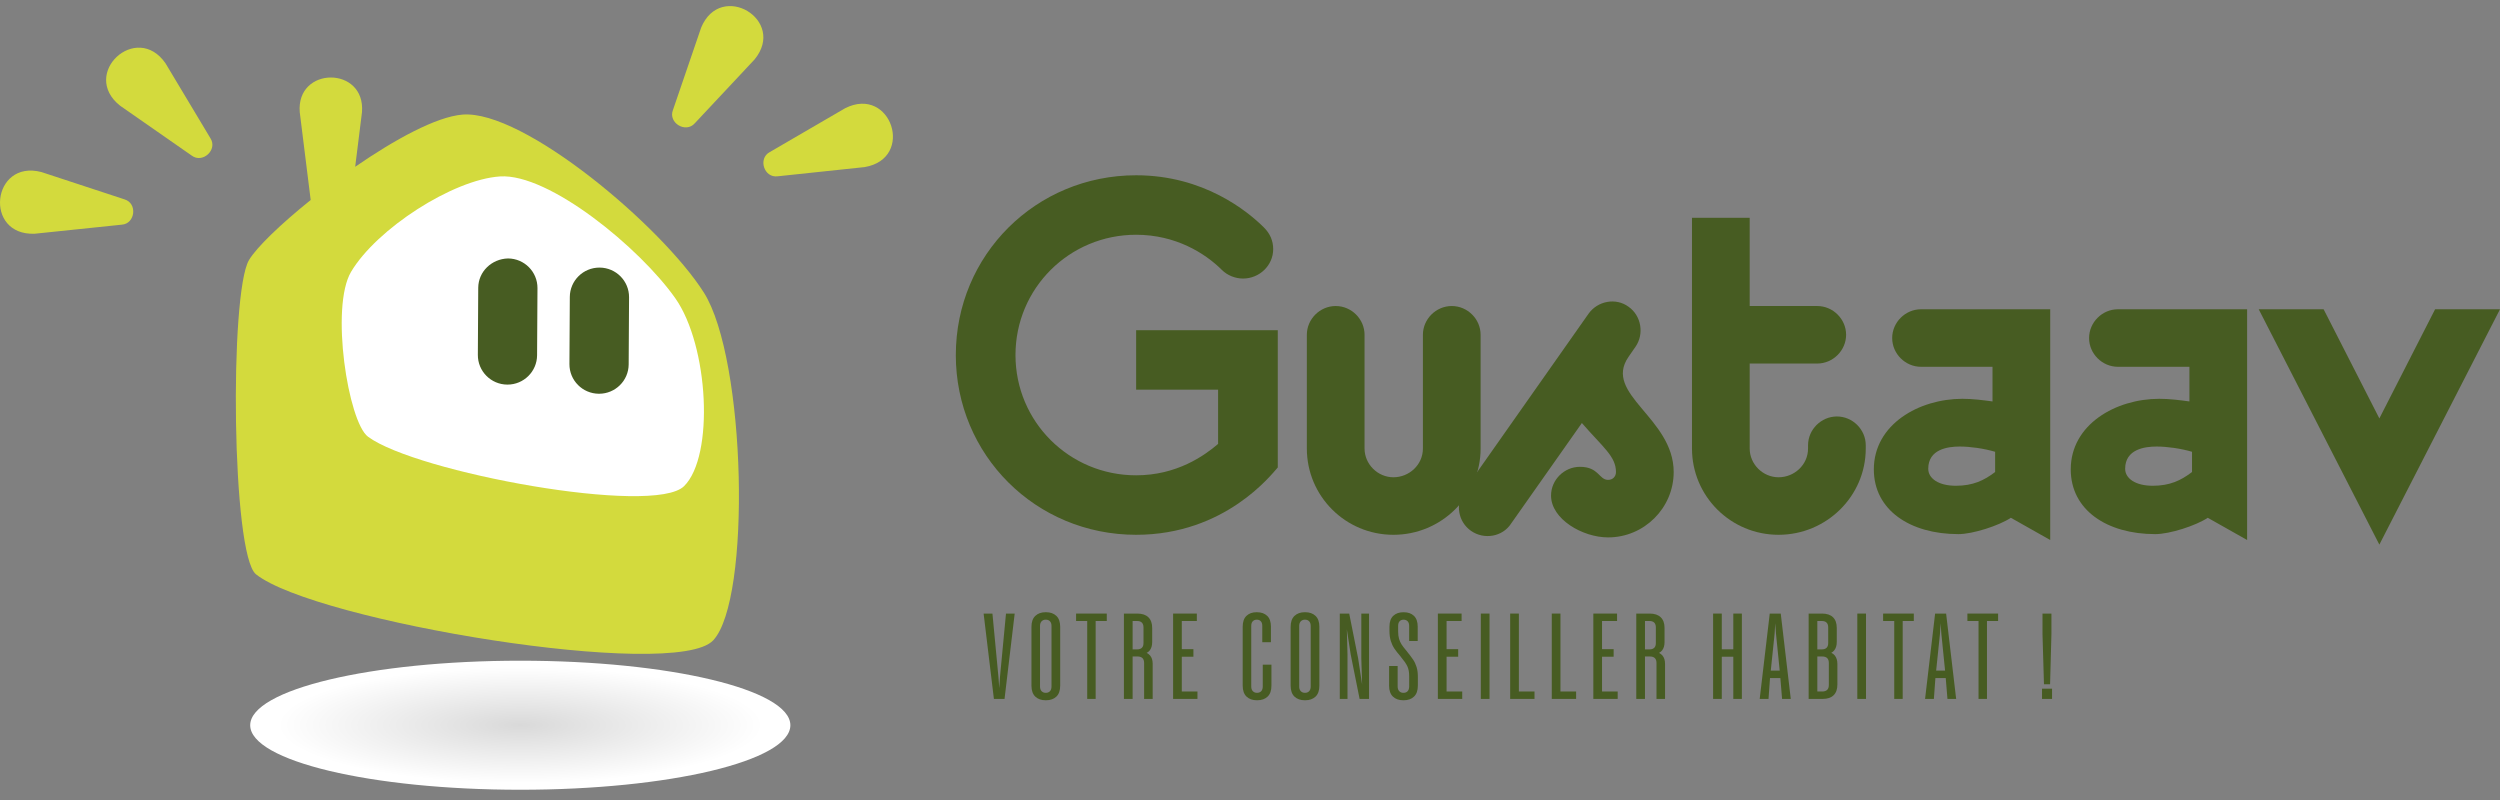 <svg width="228" height="73" viewBox="0 0 228 73" fill="none" xmlns="http://www.w3.org/2000/svg">
<rect x="0" y="0" width="228" height="73" fill="#808080" stroke="none"/>
<path d="M91.201 61.706L91.133 62.763L91.055 61.706L90.51 55.958H89.706L90.644 63.741H91.614L92.54 55.958H91.747L91.201 61.706Z" fill="#475C22"/>
<path d="M95.408 55.835H95.351C94.965 55.835 94.654 55.947 94.421 56.169C94.186 56.391 94.069 56.725 94.069 57.17V62.531C94.069 62.975 94.186 63.309 94.421 63.532C94.654 63.752 94.965 63.864 95.351 63.864H95.408C95.794 63.864 96.105 63.752 96.34 63.532C96.573 63.31 96.689 62.975 96.689 62.531V57.17C96.689 56.725 96.573 56.392 96.34 56.169C96.105 55.947 95.794 55.835 95.408 55.835ZM95.898 62.607C95.898 62.792 95.852 62.936 95.759 63.035C95.665 63.136 95.541 63.185 95.385 63.185H95.362C95.213 63.185 95.091 63.135 94.993 63.035C94.898 62.936 94.849 62.792 94.849 62.607V57.093C94.849 56.907 94.897 56.765 94.993 56.663C95.091 56.564 95.213 56.514 95.362 56.514H95.385C95.541 56.514 95.665 56.564 95.759 56.663C95.852 56.765 95.898 56.907 95.898 57.093V62.607Z" fill="#475C22"/>
<path d="M98.139 56.635H99.154V63.741H99.924V56.635H100.938V55.958H98.139V56.635Z" fill="#475C22"/>
<path d="M104.579 59.544C104.696 59.481 104.791 59.403 104.862 59.31C105.006 59.122 105.079 58.87 105.079 58.559V57.27C105.079 56.839 104.961 56.514 104.727 56.292C104.494 56.069 104.161 55.958 103.729 55.958H102.501V63.742H103.295V59.871H103.741C104.142 59.871 104.343 60.068 104.343 60.461V63.742H105.124V60.539C105.124 60.221 105.045 59.969 104.889 59.783C104.81 59.69 104.706 59.611 104.579 59.546V59.544ZM103.696 59.226H103.295V56.635H103.696C104.089 56.635 104.287 56.832 104.287 57.225V58.647C104.287 59.033 104.089 59.225 103.696 59.225V59.226Z" fill="#475C22"/>
<path d="M107.78 59.893H108.839V59.203H107.78V56.635H109.152V55.958H106.987V63.741H109.208V63.064H107.78V59.893Z" fill="#475C22"/>
<path d="M115.164 62.607C115.164 62.792 115.117 62.936 115.024 63.035C114.93 63.136 114.807 63.185 114.65 63.185H114.627C114.478 63.185 114.356 63.135 114.259 63.035C114.163 62.936 114.114 62.792 114.114 62.607V57.071C114.114 56.893 114.161 56.756 114.254 56.658C114.346 56.563 114.468 56.514 114.616 56.514H114.628C114.775 56.514 114.896 56.562 114.985 56.658C115.074 56.756 115.119 56.893 115.119 57.071V58.571H115.91V57.148C115.91 56.711 115.795 56.383 115.565 56.164C115.333 55.944 115.026 55.835 114.638 55.835H114.594C114.214 55.835 113.911 55.944 113.679 56.164C113.449 56.383 113.334 56.711 113.334 57.148V62.53C113.334 62.975 113.451 63.308 113.686 63.531C113.92 63.752 114.23 63.863 114.616 63.863H114.673C115.059 63.863 115.37 63.752 115.605 63.531C115.839 63.309 115.955 62.975 115.955 62.53V60.617H115.164V62.607Z" fill="#475C22"/>
<path d="M119.046 55.835H118.989C118.603 55.835 118.292 55.947 118.058 56.169C117.823 56.391 117.706 56.725 117.706 57.17V62.531C117.706 62.975 117.823 63.309 118.058 63.532C118.292 63.752 118.603 63.864 118.989 63.864H119.046C119.432 63.864 119.742 63.752 119.977 63.532C120.211 63.31 120.327 62.975 120.327 62.531V57.17C120.327 56.725 120.21 56.392 119.977 56.169C119.742 55.947 119.432 55.835 119.046 55.835ZM119.536 62.607C119.536 62.792 119.49 62.936 119.397 63.035C119.302 63.136 119.179 63.185 119.022 63.185H119C118.85 63.185 118.728 63.135 118.631 63.035C118.535 62.936 118.487 62.792 118.487 62.607V57.093C118.487 56.907 118.535 56.765 118.631 56.663C118.729 56.564 118.851 56.514 119 56.514H119.022C119.178 56.514 119.302 56.564 119.397 56.663C119.49 56.765 119.536 56.907 119.536 57.093V62.607Z" fill="#475C22"/>
<path d="M124.152 60.038L124.225 62.423L123.861 60.038L123.048 55.958H122.188V63.741H122.892V59.682L122.832 57.395L123.182 59.682L123.996 63.741H124.856V55.958H124.152V60.038Z" fill="#475C22"/>
<path d="M128.87 60.151C128.737 59.95 128.555 59.709 128.325 59.427L128.28 59.361L128.246 59.328C128.061 59.106 127.92 58.921 127.822 58.772C127.727 58.623 127.65 58.455 127.594 58.265C127.539 58.077 127.51 57.853 127.51 57.593V57.072C127.51 56.894 127.555 56.757 127.643 56.659C127.732 56.564 127.853 56.515 128 56.515H128.013C128.16 56.515 128.282 56.563 128.375 56.659C128.468 56.757 128.514 56.894 128.514 57.072V58.461H129.295V57.148C129.295 56.712 129.18 56.384 128.95 56.165C128.719 55.945 128.411 55.836 128.024 55.836H127.991C127.605 55.836 127.296 55.945 127.064 56.165C126.834 56.384 126.719 56.712 126.719 57.148V57.538C126.719 57.886 126.761 58.192 126.841 58.456C126.924 58.719 127.034 58.952 127.171 59.155C127.308 59.358 127.497 59.599 127.734 59.872C127.765 59.903 127.782 59.929 127.791 59.951C128.043 60.247 128.227 60.514 128.344 60.752C128.458 60.988 128.516 61.286 128.516 61.642V62.608C128.516 62.793 128.469 62.937 128.376 63.036C128.283 63.137 128.159 63.186 128.002 63.186H127.979C127.832 63.186 127.708 63.136 127.612 63.036C127.516 62.937 127.466 62.793 127.466 62.608V60.74H126.685V62.531C126.685 62.976 126.804 63.309 127.037 63.532C127.272 63.753 127.583 63.864 127.969 63.864H128.024C128.413 63.864 128.723 63.753 128.956 63.532C129.19 63.31 129.308 62.976 129.308 62.531V61.696C129.308 61.371 129.269 61.082 129.19 60.828C129.113 60.577 129.006 60.351 128.872 60.151H128.87Z" fill="#475C22"/>
<path d="M131.928 59.893H132.986V59.203H131.928V56.635H133.298V55.958H131.134V63.741H133.355V63.064H131.928V59.893Z" fill="#475C22"/>
<path d="M135.845 55.958H135.051V63.742H135.845V55.958Z" fill="#475C22"/>
<path d="M138.521 55.958H137.727V63.741H139.948V63.064H138.521V55.958Z" fill="#475C22"/>
<path d="M142.314 55.958H141.521V63.741H143.742V63.064H142.314V55.958Z" fill="#475C22"/>
<path d="M146.105 59.893H147.164V59.203H146.105V56.635H147.476V55.958H145.312V63.741H147.532V63.064H146.105V59.893Z" fill="#475C22"/>
<path d="M151.306 59.544C151.423 59.481 151.518 59.403 151.589 59.31C151.733 59.122 151.807 58.87 151.807 58.559V57.27C151.807 56.839 151.688 56.514 151.455 56.292C151.221 56.069 150.889 55.958 150.456 55.958H149.229V63.742H150.022V59.871H150.468C150.87 59.871 151.071 60.068 151.071 60.461V63.742H151.852V60.539C151.852 60.221 151.773 59.969 151.616 59.783C151.537 59.69 151.434 59.611 151.306 59.546V59.544ZM150.423 59.226H150.022V56.635H150.423C150.817 56.635 151.014 56.832 151.014 57.225V58.647C151.014 59.033 150.817 59.225 150.423 59.225V59.226Z" fill="#475C22"/>
<path d="M158.077 59.216H157.027V55.958H156.235V63.741H157.027V59.893H158.077V63.741H158.858V55.958H158.077V59.216Z" fill="#475C22"/>
<path d="M161.4 55.958L160.484 63.742H161.288L161.426 61.84H162.368L162.526 63.742H163.319L162.404 55.958H161.4ZM161.903 56.837L161.968 57.781L162.309 61.16H161.495L161.846 57.781L161.903 56.837Z" fill="#475C22"/>
<path d="M167.015 59.535C167.127 59.472 167.22 59.397 167.29 59.305C167.44 59.111 167.513 58.86 167.513 58.549V57.27C167.513 56.839 167.398 56.514 167.168 56.292C166.937 56.069 166.607 55.958 166.175 55.958H164.948V63.742H166.231C166.663 63.742 166.993 63.63 167.224 63.408C167.454 63.186 167.57 62.859 167.57 62.429V60.561C167.57 60.236 167.491 59.975 167.335 59.782C167.255 59.683 167.147 59.601 167.015 59.535H167.015ZM166.732 57.225V58.647C166.732 59.033 166.535 59.225 166.141 59.225H165.74V56.635H166.141C166.535 56.635 166.732 56.831 166.732 57.225V57.225ZM166.789 62.473C166.789 62.867 166.588 63.064 166.186 63.064H165.74V59.871H166.186C166.588 59.871 166.789 60.068 166.789 60.461V62.473Z" fill="#475C22"/>
<path d="M170.18 55.958H169.387V63.742H170.18V55.958Z" fill="#475C22"/>
<path d="M171.74 56.635H172.754V63.741H173.525V56.635H174.539V55.958H171.74V56.635Z" fill="#475C22"/>
<path d="M176.482 55.958L175.566 63.742H176.37L176.508 61.84H177.451L177.608 63.742H178.401L177.486 55.958H176.482ZM176.985 56.837L177.05 57.781L177.391 61.16H176.577L176.928 57.781L176.985 56.837Z" fill="#475C22"/>
<path d="M179.427 56.635H180.442V63.741H181.213V56.635H182.227V55.958H179.427V56.635Z" fill="#475C22"/>
<path d="M186.968 62.406L187.09 57.836V55.958H186.276V57.836L186.41 62.406H186.968Z" fill="#475C22"/>
<path d="M187.147 62.808H186.232V63.742H187.147V62.808Z" fill="#475C22"/>
<path d="M78.861 15.238L70.924 16.078C69.68 16.25 69.11 14.455 70.198 13.872L77.091 9.862C81.274 7.772 83.473 14.45 78.861 15.237L78.861 15.238Z" fill="#D3DA3D"/>
<path d="M68.813 5.426L63.366 11.242C62.539 12.184 60.928 11.199 61.368 10.049L63.945 2.518C65.734 -1.791 71.782 1.822 68.813 5.426Z" fill="#D3DA3D"/>
<path d="M3.774 15.69L11.354 18.182C12.559 18.536 12.337 20.406 11.105 20.49L3.166 21.316C-1.509 21.503 -0.754 14.515 3.774 15.69Z" fill="#D3DA3D"/>
<path d="M15.098 5.779L19.192 12.61C19.87 13.664 18.474 14.932 17.487 14.191L10.945 9.635C7.287 6.725 12.449 1.936 15.099 5.78L15.098 5.779Z" fill="#D3DA3D"/>
<path style="mix-blend-mode:multiply" d="M47.45 72.026C61.054 72.026 72.082 69.392 72.082 66.141C72.082 62.891 61.054 60.256 47.45 60.256C33.846 60.256 22.818 62.891 22.818 66.141C22.818 69.392 33.846 72.026 47.45 72.026Z" fill="url(#paint0_radial_97_906)"/>
<path d="M64.187 26.675C60.372 20.654 47.736 9.991 42.174 10.452C39.788 10.649 36.007 12.717 32.392 15.212L33.013 10.231C33.352 6.013 26.997 6.017 27.337 10.231C27.337 10.231 27.959 15.229 28.334 18.238C25.578 20.456 23.379 22.578 22.705 23.724C20.927 26.744 21.12 50.599 23.346 52.375C28.72 56.661 61.558 62.112 65.042 58.402C68.525 54.691 68.05 32.77 64.188 26.674L64.187 26.675Z" fill="#D3DA3D"/>
<path d="M33.562 39.827C37.926 43.077 59.614 47.08 62.388 44.336C65.162 41.592 64.637 31.536 61.59 27.203C58.375 22.63 50.074 15.794 45.598 16.091C41.299 16.377 34.347 20.873 32.02 24.786C30.103 28.008 31.754 38.48 33.561 39.827H33.562Z" fill="white"/>
<path d="M54.633 35.91H54.618C53.125 35.901 51.924 34.689 51.932 33.203L51.967 27.081C51.976 25.599 53.184 24.404 54.669 24.404H54.685C56.178 24.413 57.379 25.625 57.37 27.112L57.335 33.233C57.327 34.715 56.119 35.91 54.633 35.91Z" fill="#475C22"/>
<path d="M46.282 35.076H46.266C44.773 35.067 43.572 33.854 43.58 32.368L43.615 26.248C43.624 24.761 44.85 23.608 46.332 23.571C47.825 23.58 49.026 24.792 49.018 26.279L48.982 32.399C48.974 33.88 47.766 35.076 46.281 35.076H46.282Z" fill="#475C22"/>
<path d="M87.171 32.378C87.171 23.257 94.467 15.985 103.616 15.985C109.776 15.985 113.783 19.264 115.277 20.753C115.816 21.29 116.115 21.947 116.115 22.721C116.115 24.211 114.859 25.404 113.365 25.404C112.647 25.404 111.929 25.106 111.449 24.63C109.896 23.079 107.204 21.41 103.615 21.41C97.516 21.41 92.612 26.299 92.612 32.378C92.612 38.457 97.516 43.348 103.615 43.348C107.321 43.348 109.834 41.559 111.09 40.486V35.539H103.615V30.114H116.533V42.633C115.994 43.228 111.749 48.773 103.615 48.773C94.465 48.773 87.17 41.501 87.17 32.378L87.171 32.378Z" fill="#475C22"/>
<path d="M132.402 27.909C133.838 27.909 135.032 29.1 135.032 30.531V40.903C135.032 45.254 131.446 48.774 127.08 48.774C122.714 48.774 119.184 45.255 119.184 40.903V30.531C119.184 29.1 120.381 27.909 121.817 27.909C123.252 27.909 124.447 29.1 124.447 30.531V40.903C124.447 42.334 125.644 43.527 127.08 43.527C128.516 43.527 129.769 42.395 129.769 40.903V30.531C129.769 29.1 130.966 27.909 132.402 27.909Z" fill="#475C22"/>
<path d="M137.807 47.759C137.03 48.953 135.356 49.248 134.159 48.416C132.965 47.58 132.724 45.97 133.503 44.78L144.865 28.625C145.703 27.431 147.377 27.135 148.513 27.968C149.71 28.804 149.948 30.473 149.172 31.604L148.513 32.557C146.18 35.955 152.64 38.102 152.64 43.049C152.64 46.328 149.948 49.011 146.659 49.011C144.326 49.011 141.455 47.343 141.455 45.196C141.455 43.765 142.652 42.574 144.088 42.574C145.821 42.574 145.821 43.765 146.659 43.765C147.077 43.765 147.377 43.466 147.377 43.049C147.377 41.618 146.179 40.786 144.267 38.58L137.806 47.759H137.807Z" fill="#475C22"/>
<path d="M159.572 40.903C159.572 42.334 160.769 43.527 162.205 43.527C163.641 43.527 164.894 42.395 164.894 40.903V40.607C164.894 39.176 166.091 37.982 167.527 37.982C168.963 37.982 170.157 39.176 170.157 40.607V40.903C170.157 45.254 166.571 48.773 162.205 48.773C157.839 48.773 154.309 45.255 154.309 40.903V19.862H159.572V27.909H165.732C167.168 27.909 168.365 29.1 168.365 30.531C168.365 31.962 167.168 33.155 165.732 33.155H159.572V40.903V40.903Z" fill="#475C22"/>
<path d="M175.197 33.452C173.762 33.452 172.567 32.261 172.567 30.83C172.567 29.399 173.762 28.205 175.197 28.205H186.98V49.248L183.391 47.222C182.314 47.938 179.922 48.712 178.607 48.712C174.182 48.712 170.894 46.507 170.894 42.811C170.894 38.697 175.019 36.371 178.967 36.371C179.922 36.371 180.82 36.491 181.717 36.611V33.45H175.198L175.197 33.452ZM181.955 41.202C180.94 40.903 179.684 40.724 178.727 40.724C177.65 40.724 175.856 40.964 175.856 42.753C175.856 43.644 176.812 44.301 178.369 44.301C179.925 44.301 180.94 43.823 181.955 43.049V41.201V41.202Z" fill="#475C22"/>
<path d="M193.155 33.452C191.719 33.452 190.524 32.261 190.524 30.83C190.524 29.399 191.719 28.205 193.155 28.205H204.937V49.248L201.348 47.222C200.271 47.938 197.88 48.712 196.565 48.712C192.14 48.712 188.852 46.507 188.852 42.811C188.852 38.697 192.976 36.371 196.924 36.371C197.88 36.371 198.778 36.491 199.675 36.611V33.45H193.155L193.155 33.452ZM199.912 41.202C198.897 40.903 197.641 40.724 196.685 40.724C195.608 40.724 193.814 40.964 193.814 42.753C193.814 43.644 194.769 44.301 196.326 44.301C197.883 44.301 198.897 43.823 199.912 43.049V41.201V41.202Z" fill="#475C22"/>
<path d="M216.997 38.161L222.081 28.205H228L216.997 49.668L205.995 28.205H211.914L216.998 38.161H216.997Z" fill="#475C22"/>
<defs>
<radialGradient id="paint0_radial_97_906" cx="0" cy="0" r="1" gradientUnits="userSpaceOnUse" gradientTransform="translate(47.45 66.127) scale(24.632 5.893)">
<stop stop-color="#D9D9D9"/>
<stop offset="0.9" stop-color="white"/>
</radialGradient>
</defs>
</svg>
